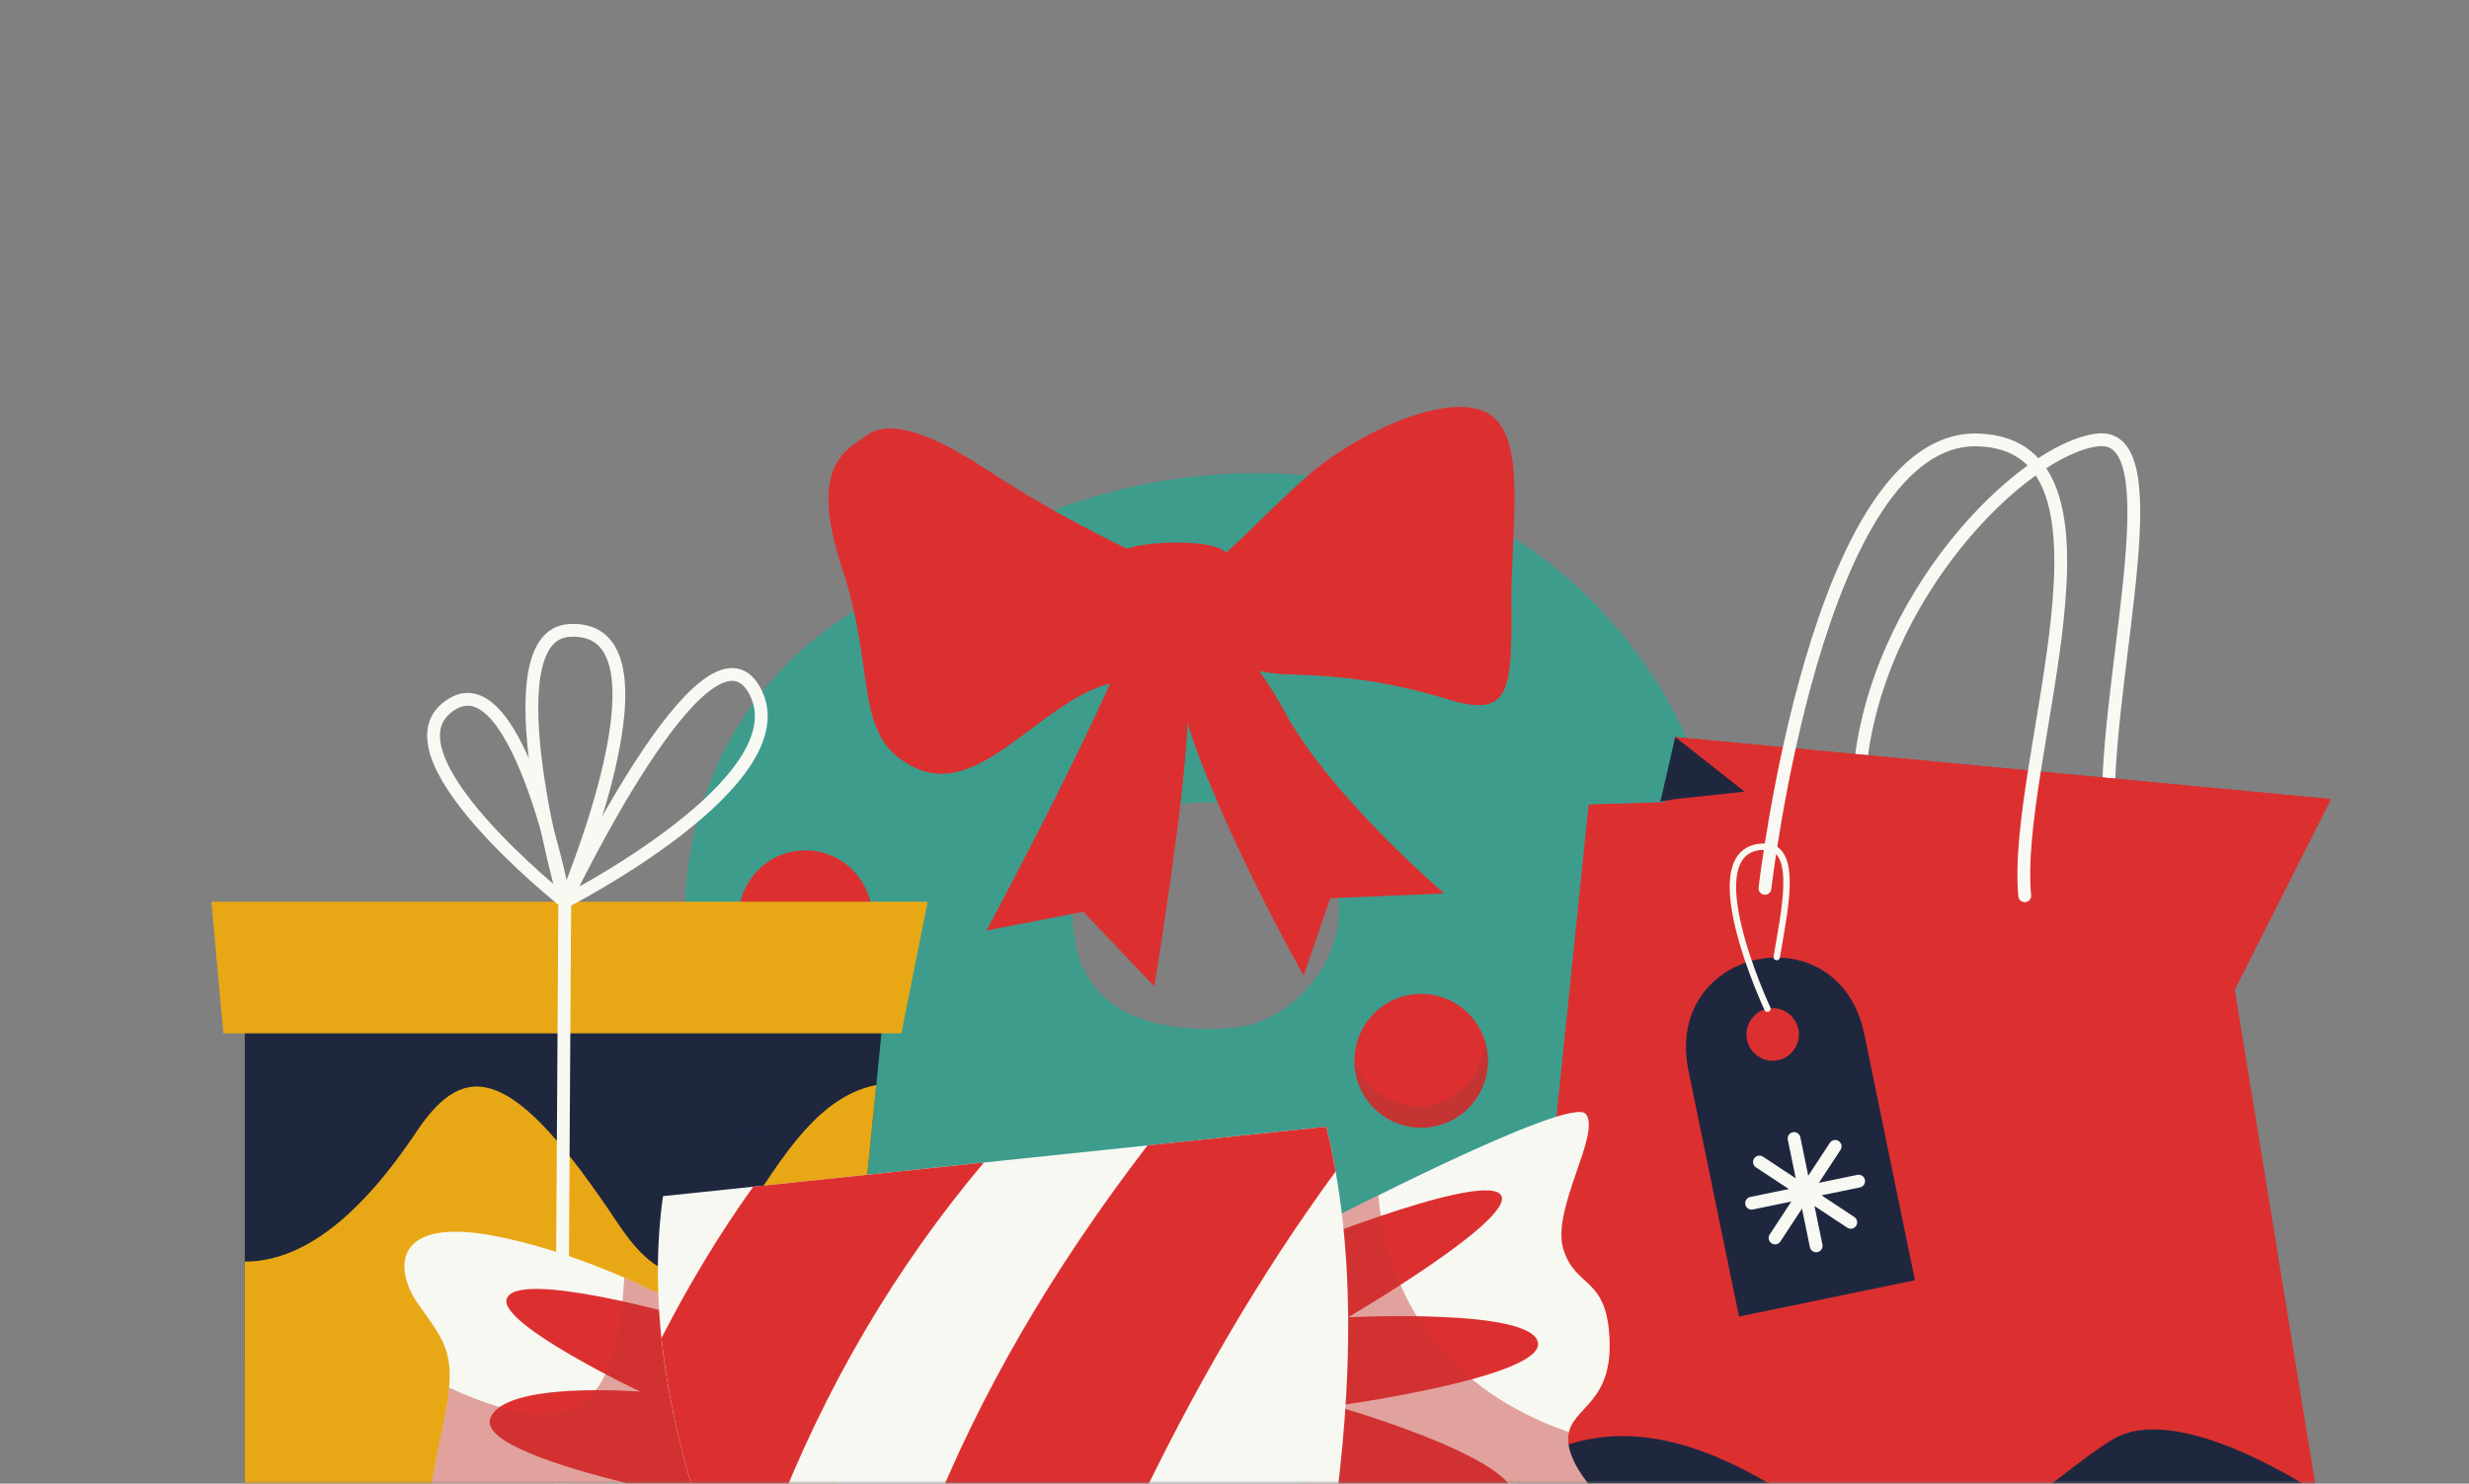 <?xml version="1.0" encoding="UTF-8"?> <svg xmlns="http://www.w3.org/2000/svg" width="386" height="232" viewBox="0 0 386 232" fill="none"><rect x="0" y="0" width="386" height="232" fill="#808080" stroke="none"/><g clip-path="url(#clip0_4553_1512)"><mask id="mask0_4553_1512" style="mask-type:luminance" maskUnits="userSpaceOnUse" x="0" y="0" width="386" height="232"><path d="M386 0H0V232H386V0Z" fill="white"></path></mask><g mask="url(#mask0_4553_1512)"><path d="M223.84 78.286C179.318 64.347 146.885 88.965 146.885 88.965C105.792 104.482 105.647 140.575 107.617 152.122C110.148 166.984 118.833 161.992 118.833 161.992C118.833 161.992 124.075 187.094 132.799 195.977C140.942 204.269 147.459 199.563 147.459 199.563C147.459 199.563 158.465 214.974 168.068 214.65C177.672 214.325 177.903 210.553 177.903 210.553C177.903 210.553 190.171 220.701 201.248 218.726C212.326 216.744 213.43 207.106 213.43 207.106C213.43 207.106 217.864 213.158 227.31 209.34C236.755 205.521 241.857 181.361 241.857 181.361C241.857 181.361 249.029 188.447 253.96 181.314C260.966 171.173 260.424 157.445 257.826 147.323C255.223 137.201 250.443 126.132 250.443 126.132C250.443 126.132 260.311 137.645 265.903 131.845C271.502 126.045 255.856 88.322 223.853 78.299L223.84 78.286ZM193.456 160.633C185.292 161.594 170.97 160.633 168.299 148.258C164.876 132.396 175.709 126.914 183.587 125.833C192.061 124.666 205.789 125.535 208.843 138.361C211.56 149.749 201.903 159.646 193.462 160.639L193.456 160.633Z" fill="#3E9C8D"></path><g style="mix-blend-mode:multiply" opacity="0.52"><path d="M223.84 78.286C179.318 64.347 146.885 88.965 146.885 88.965C134.822 93.519 126.296 99.849 120.308 106.802C129.726 100.943 134.346 130.089 141.108 128.842C150.163 127.179 165.65 115.658 165.65 115.658C165.65 115.658 157.751 132.594 149.879 148.868C148.696 151.314 164.685 144.426 167.652 142.57C167.652 131.043 176.734 126.767 183.581 125.826C190.958 124.812 202.3 125.343 207.138 133.946C216.068 136.426 234.7 143.478 232.116 141.013C220.985 130.373 208.81 110.694 208.81 110.694C208.81 110.694 244.872 124.666 246.174 109.56C246.63 104.27 240.476 91.046 251.885 97.177C244.826 89.144 235.4 81.912 223.84 78.293V78.286Z" fill="#3E9C8D"></path></g><g style="mix-blend-mode:multiply" opacity="0.52"><path d="M201.242 218.726C212.32 216.744 213.424 207.106 213.424 207.106C213.424 207.106 217.859 213.158 227.304 209.34C236.749 205.522 241.851 181.354 241.851 181.354C241.851 181.354 249.023 188.44 253.954 181.307C259.989 172.571 260.424 161.17 258.766 151.711C258.356 156.384 257.232 160.659 254.674 162.344C247.866 166.824 226.881 143.187 226.881 143.187C226.881 143.187 230.873 172.458 213.332 183.217C195.789 193.982 185.293 165.876 185.293 165.876C185.293 165.876 190.561 192.662 180.111 191.144C169.662 189.62 159.186 157.749 159.186 157.749C159.186 157.749 153.812 181.805 145.226 179.273C136.64 176.741 136.343 149.742 136.343 149.742C136.343 149.742 110.546 167.049 107.294 137.864C106.692 143.856 107.076 148.927 107.617 152.122C110.149 166.984 118.834 161.992 118.834 161.992C118.834 161.992 124.076 187.094 132.8 195.977C140.943 204.269 147.46 199.563 147.46 199.563C147.46 199.563 158.465 214.974 168.069 214.65C177.672 214.325 177.904 210.553 177.904 210.553C177.904 210.553 190.172 220.701 201.249 218.726H201.242Z" fill="#3E9C8D"></path></g><g style="mix-blend-mode:multiply" opacity="0.35"><path d="M264.569 124.07C258.885 129.34 249.261 119.271 249.261 119.271C249.261 119.271 251.237 123.513 253.273 128.961C256.618 131.932 262.189 135.676 265.891 131.839C267.444 130.228 267.358 126.152 265.739 120.902C265.66 122.327 265.276 123.42 264.562 124.076L264.569 124.07Z" fill="#3E9C8D"></path></g><path d="M177.032 97.416C175.994 104.9 154.222 145.514 154.222 145.514L169.358 142.577L180.462 154.237C180.462 154.237 186.523 117.886 185.624 107.439C184.732 96.992 183.251 96.429 183.251 96.429L177.025 97.416H177.032Z" fill="#DC3030"></path><g style="mix-blend-mode:multiply"><path d="M165.649 123.46C173.786 118.674 177.058 112.444 178.499 112.363C180.085 112.277 180.845 122.976 183.965 130.38C185.121 121.246 186.02 111.946 185.637 107.452C185.478 105.629 185.306 104.111 185.128 102.845L176.02 100.956C174.109 106.193 169.879 115.035 165.656 123.467L165.649 123.46Z" fill="#DC3030"></path></g><path d="M183.192 102.574C185.096 119.669 203.807 152.553 203.807 152.553L207.978 140.455L225.81 139.714C225.81 139.714 208.335 124.931 200.819 111.297C193.311 97.661 185.856 93.949 185.856 93.949L183.186 102.574H183.192Z" fill="#DC3030"></path><g style="mix-blend-mode:multiply"><path d="M200.819 111.29C196.708 103.833 192.623 99.346 189.761 96.813L185.307 95.74L183.191 102.567C183.799 108.036 186.133 115.122 189.014 122.227C190.363 115.194 189.669 108.698 191.017 108.758C192.114 108.804 196.972 110.885 201.282 112.092C201.13 111.82 200.971 111.555 200.819 111.284V111.29Z" fill="#DC3030"></path></g><path d="M182.464 88.919C167.07 81.421 162.146 78.558 153.685 73.07C143.864 66.7 138.404 65.891 135.404 68.145C132.41 70.398 126.223 72.612 131.696 89.005C137.175 105.397 133.143 115.426 143.176 120.086C153.21 124.753 162.589 109.831 173.25 106.948C183.912 104.065 183.362 97.834 183.362 97.834C183.362 97.834 191.043 105.132 201.05 105.417C211.051 105.702 217.7 106.723 226.655 109.428C235.929 112.232 236.358 108.056 236.273 95.123C236.186 82.191 238.877 68.264 232.644 64.645C226.411 61.026 211.857 67.773 204.123 74.674C196.39 81.568 191.532 87.374 188.28 88.806C185.028 90.237 182.464 88.919 182.464 88.919Z" fill="#DC3030"></path><g style="mix-blend-mode:multiply" opacity="0.75"><path d="M236.279 94.606C233.801 99.849 229.967 105.344 225.876 104.052C219.524 102.036 204.176 100.38 203.8 98.589C203.423 96.8 211.302 93.724 209.055 93.294C206.814 92.862 197.164 93.949 199.576 92.425C201.989 90.9 207.832 86.128 204.428 87.288C201.024 88.448 178.465 96.925 178.465 96.925C178.465 96.925 166.396 91.888 164.063 92.292C161.73 92.697 167.275 95.176 165.531 96.243C163.785 97.31 152.616 98.483 155.199 100.154C157.791 101.817 169.08 100.36 166.086 101.36C163.092 102.362 157.09 111.874 148.55 112.901C141.293 113.775 139.284 108.128 133.361 94.864C136.389 107.823 134.413 116.003 143.19 120.086C153.224 124.753 162.603 109.831 173.264 106.948C183.925 104.065 183.377 97.834 183.377 97.834C183.377 97.834 191.057 105.132 201.064 105.417C211.064 105.702 217.713 106.723 226.669 109.428C235.943 112.231 236.372 108.055 236.286 95.123C236.286 94.951 236.286 94.772 236.286 94.599L236.279 94.606Z" fill="#DC3030"></path><path d="M180.296 91.119C175.022 89.74 167.176 84.311 158.406 79.207C145.398 71.638 142.344 67.7 138.18 70.133C135.192 71.883 142.602 76.43 153.058 82.005C162.616 87.102 178.955 92.445 178.955 92.445L180.283 91.119H180.296Z" fill="#DC3030"></path><path d="M189.696 91.855C194.434 90.967 205.612 80.931 217.059 75.131C225.44 70.882 232.975 70.624 230.992 68.642C229.01 66.666 224.641 64.022 213.074 71.883C203.133 78.644 195.029 86.757 192.214 88.587C189.398 90.41 187.766 90.92 187.766 90.92L189.689 91.855H189.696Z" fill="#DC3030"></path></g><path d="M173.727 93.99C173.343 100.923 174.982 106.716 179.398 106.338C183.813 105.954 188.499 105.417 191.943 104.953C195.386 104.482 194.25 98.981 193.952 96.078C193.655 93.174 193.952 88.428 191.612 86.327C189.279 84.232 179.173 84.65 176.324 85.777C173.475 86.91 173.839 91.835 173.72 93.99H173.727Z" fill="#DC3030"></path><path d="M169.497 190.574C170.468 196.268 166.654 201.671 160.976 202.638C155.299 203.613 149.912 199.788 148.947 194.094C147.975 188.4 151.789 182.998 157.467 182.03C163.144 181.055 168.532 184.88 169.497 190.574Z" fill="#DC3030"></path><g style="mix-blend-mode:multiply"><path d="M160.415 199.331C155.306 200.205 150.435 197.183 148.809 192.417C148.809 192.974 148.848 193.531 148.947 194.094C149.919 199.788 155.306 203.613 160.977 202.638C166.655 201.664 170.468 196.261 169.497 190.574C169.398 190.011 169.252 189.468 169.074 188.943C169.12 193.982 165.531 198.455 160.415 199.331Z" fill="#C33432"></path></g><path d="M232.46 164.113C233.431 169.807 229.617 175.21 223.939 176.177C218.261 177.152 212.875 173.327 211.91 167.633C210.938 161.939 214.752 156.537 220.429 155.569C226.107 154.594 231.495 158.419 232.46 164.113Z" fill="#DC3030"></path><g style="mix-blend-mode:multiply"><path d="M223.378 172.876C218.269 173.751 213.397 170.728 211.771 165.962C211.771 166.519 211.811 167.076 211.91 167.64C212.882 173.334 218.269 177.158 223.94 176.183C229.618 175.21 233.431 169.807 232.459 164.119C232.36 163.556 232.215 163.013 232.036 162.489C232.083 167.527 228.494 172.001 223.378 172.876Z" fill="#C33432"></path></g><path d="M136.191 141.669C137.162 147.363 133.348 152.765 127.671 153.733C121.993 154.707 116.606 150.882 115.641 145.189C114.67 139.495 118.484 134.092 124.161 133.125C129.839 132.15 135.226 135.975 136.191 141.669Z" fill="#DC3030"></path><g style="mix-blend-mode:multiply"><path d="M127.109 150.431C121.999 151.307 117.128 148.284 115.502 143.518C115.502 144.075 115.542 144.631 115.641 145.195C116.613 150.889 121.999 154.713 127.67 153.74C133.348 152.765 137.161 147.363 136.19 141.676C136.091 141.112 135.945 140.568 135.767 140.045C135.813 145.082 132.224 149.557 127.109 150.431Z" fill="#C33432"></path></g><path d="M220.443 200.617C221.414 206.311 217.601 211.713 211.923 212.681C206.245 213.655 200.858 209.83 199.893 204.136C198.922 198.442 202.736 193.04 208.413 192.072C214.091 191.098 219.478 194.923 220.443 200.617Z" fill="#C33432"></path><g style="mix-blend-mode:multiply"><path d="M211.362 209.373C206.252 210.248 201.381 207.226 199.755 202.46C199.755 203.016 199.795 203.573 199.894 204.136C200.866 209.83 206.252 213.655 211.923 212.681C217.601 211.706 221.414 206.304 220.443 200.617C220.344 200.054 220.198 199.509 220.02 198.986C220.066 204.023 216.477 208.498 211.362 209.373Z" fill="#C33432"></path></g><path d="M329.606 124.666C329.898 102.845 339.475 67.343 327.869 68.801C316.262 70.259 293.049 93.24 290.729 120.888" stroke="#F8F9F3" stroke-width="2" stroke-linecap="round" stroke-linejoin="round"></path><path d="M261.905 115.254L364.42 124.958L349.337 154.826L248.362 125.826L260.299 125.456L261.905 115.254Z" fill="#DC3030"></path><g style="mix-blend-mode:multiply"><path d="M261.905 115.254L364.42 124.958L349.337 154.826L248.362 125.826L260.299 125.456L261.905 115.254Z" fill="#DC3030"></path></g><path d="M261.905 115.254L272.738 123.792L261.905 124.958L259.585 125.343L261.905 115.254Z" fill="#1F273F"></path><path d="M346.626 137.758L248.362 125.826L232.115 283.64L370.222 282.864L346.626 137.758Z" fill="#DC3030"></path><path d="M362.18 233.381C359.536 231.645 340.103 219.276 330.38 225.049C319.937 231.254 303.685 249.88 288.602 239.792C276.083 231.42 256.902 216.909 237.695 229.504L232.122 283.633L370.23 282.858L362.186 233.381H362.18Z" fill="#1F273F"></path><path d="M316.547 140.084C314.518 119.131 334.538 69.669 309.296 68.794C284.054 67.919 275.931 138.918 275.931 138.918" stroke="#F8F9F3" stroke-width="2" stroke-linecap="round" stroke-linejoin="round"></path><path d="M291.476 161.76L299.375 200.199L271.872 205.879L263.974 167.441C259.988 148.032 287.491 142.352 291.476 161.76ZM273.128 162.595C273.584 164.815 275.752 166.248 277.966 165.79C280.18 165.333 281.608 163.159 281.152 160.938C280.696 158.718 278.528 157.285 276.314 157.743C274.1 158.2 272.672 160.375 273.128 162.595Z" fill="#1F273F"></path><path d="M280.484 178.033L283.935 194.824" stroke="#F8F9F3" stroke-width="2" stroke-linecap="round" stroke-linejoin="round"></path><path d="M289.348 191.144L275.071 181.712" stroke="#F8F9F3" stroke-width="2" stroke-linecap="round" stroke-linejoin="round"></path><path d="M277.51 193.59L286.909 179.266" stroke="#F8F9F3" stroke-width="2" stroke-linecap="round" stroke-linejoin="round"></path><path d="M273.842 188.155L290.584 184.702" stroke="#F8F9F3" stroke-width="2" stroke-linecap="round" stroke-linejoin="round"></path><path d="M276.32 157.743C276.32 157.743 264.436 132.335 275.93 132.396C281.383 132.422 278.845 143.027 277.774 149.663" stroke="#F8F9F3" stroke-linecap="round" stroke-linejoin="round"></path><path d="M138.306 156.357L129.35 246.566H38.276V153.362L138.306 156.357Z" fill="#1F273F"></path><g style="mix-blend-mode:multiply" opacity="0.44"><path d="M38.276 213.065C72.897 182.282 117.955 175.945 136.489 174.653L138.306 156.357L38.276 153.362V213.065Z" fill="#1F273F"></path></g><path d="M136.984 169.687C117.063 173.512 113.143 216.2 96.507 191.178C80.267 166.758 72.871 165.385 65.151 176.946C56.526 189.865 47.576 197.302 38.276 197.295V246.566H129.35L136.984 169.681V169.687Z" fill="#E8A816"></path><g style="mix-blend-mode:multiply" opacity="0.44"><path d="M65.151 176.946C56.526 189.865 47.576 197.302 38.276 197.295V213.071C54.86 198.33 73.836 189.195 91.14 183.535C78.529 166.632 71.959 166.745 65.144 176.946H65.151Z" fill="#E8A816"></path></g><g style="mix-blend-mode:multiply" opacity="0.44"><path d="M136.488 174.652L136.983 169.687C133.091 170.437 129.813 172.671 126.931 175.587C130.592 175.129 133.818 174.838 136.494 174.652H136.488Z" fill="#E8A816"></path></g><path d="M34.918 161.594H140.917L145.028 141.006H33.048L34.918 161.594Z" fill="#E8A816"></path><path d="M88.291 141.006C88.291 141.006 125.49 122.042 118.028 108.068C110.565 94.096 88.291 141.006 88.291 141.006Z" stroke="#F8F9F3" stroke-width="2" stroke-linecap="round" stroke-linejoin="round"></path><path d="M70.748 110.063C58.468 117.395 88.29 141.006 88.29 141.006C88.29 141.006 81.198 103.826 70.748 110.063Z" stroke="#F8F9F3" stroke-width="2" stroke-linecap="round" stroke-linejoin="round"></path><path d="M89.038 98.583C76.235 99.299 88.291 141.006 88.291 141.006C88.291 141.006 106.831 97.582 89.038 98.583Z" stroke="#F8F9F3" stroke-width="2" stroke-linecap="round" stroke-linejoin="round"></path><path d="M87.63 247.865L88.291 141.006" stroke="#F8F9F3" stroke-width="2" stroke-linecap="round" stroke-linejoin="round"></path><path d="M109.819 205.986C109.819 205.986 95.033 196.905 78.039 193.412C61.046 189.918 61.542 198.655 65.527 204.143C69.506 209.632 71 211.627 70.009 218.865C69.017 226.104 64.073 241.078 69.295 244.816C74.523 248.561 109.819 231.34 109.819 231.34V205.986Z" fill="#F7F8F2"></path><path d="M83.478 242.529C95.277 238.44 109.811 231.347 109.811 231.347V205.992C109.811 205.992 109.521 205.814 108.992 205.509L107.326 205.992C107.326 205.992 80.623 198.33 79.209 203.149C78.039 207.139 100.109 217.626 100.109 217.626C100.109 217.626 78.627 215.875 76.631 221.868C75.395 225.58 88.006 229.471 97.782 231.89C99.144 232.228 90.201 238.015 83.478 242.529Z" fill="#DC3030"></path><g style="mix-blend-mode:multiply" opacity="0.44"><path d="M109.759 205.953C109.725 205.933 109.673 205.9 109.606 205.86C109.6 205.86 109.587 205.847 109.581 205.84C109.514 205.8 109.429 205.753 109.336 205.694C109.33 205.694 109.323 205.688 109.31 205.681C107.882 204.845 103.559 202.386 97.597 199.788C96.467 218.222 91.734 226.879 70.214 216.996C70.194 217.268 70.167 217.546 70.134 217.837C70.101 218.162 70.062 218.5 70.009 218.858C69.011 226.097 64.073 241.071 69.295 244.81C74.523 248.554 109.819 231.334 109.819 231.334V205.979C109.819 205.979 109.799 205.966 109.765 205.946L109.759 205.953Z" fill="#C33432"></path></g><path d="M206.609 191.416C206.609 191.416 245.428 171.205 247.913 174.195C250.398 177.192 242.44 189.169 244.43 195.407C246.419 201.644 251.396 199.516 251.647 209.936C251.898 220.357 244.681 220.112 245.177 225.599C245.672 231.088 254.132 238.075 254.132 238.075L203.622 235.688L206.609 191.409V191.416Z" fill="#F7F8F2"></path><path d="M199.9 196.09C199.9 196.09 230.747 183.429 234.475 186.677C238.209 189.918 210.766 205.992 210.766 205.992C210.766 205.992 239.446 204.514 240.443 209.943C241.441 215.378 208.804 219.866 208.804 219.866C208.804 219.866 235.222 227.349 236.715 233.593C238.209 239.838 203.622 233.593 203.622 233.593L199.9 196.096V196.09Z" fill="#DC3030"></path><g style="mix-blend-mode:multiply" opacity="0.44"><path d="M245.182 225.606C245.13 224.99 245.169 224.446 245.288 223.949C234.145 220.151 217.707 210.573 215.479 186.929C210.304 189.5 206.616 191.416 206.616 191.416L203.628 235.695L254.139 238.082C254.139 238.082 245.678 231.095 245.182 225.606Z" fill="#C33432"></path></g><path d="M103.651 187.048L207.356 176.19C211.93 195.069 211.52 216.022 208.473 238.075H109.937C103.539 219.011 101.556 202.055 103.651 187.042V187.048Z" fill="#F7F8F2"></path><path d="M145.226 238.082H176.681C186.502 217.202 197.236 198.986 208.81 183.19C208.394 180.83 207.918 178.497 207.356 176.19L179.404 179.113C164.486 198.522 153.084 218.175 145.226 238.075V238.082Z" fill="#DC3030"></path><path d="M103.42 209.221C104.365 218.256 106.513 227.86 109.944 238.082H120.83C128.966 216.896 140.017 198.184 153.818 181.798L117.762 185.57C112.462 192.961 107.703 200.862 103.426 209.221H103.42Z" fill="#DC3030"></path></g></g><defs><clipPath id="clip0_4553_1512"><rect width="386" height="232" fill="white"></rect></clipPath></defs></svg> 